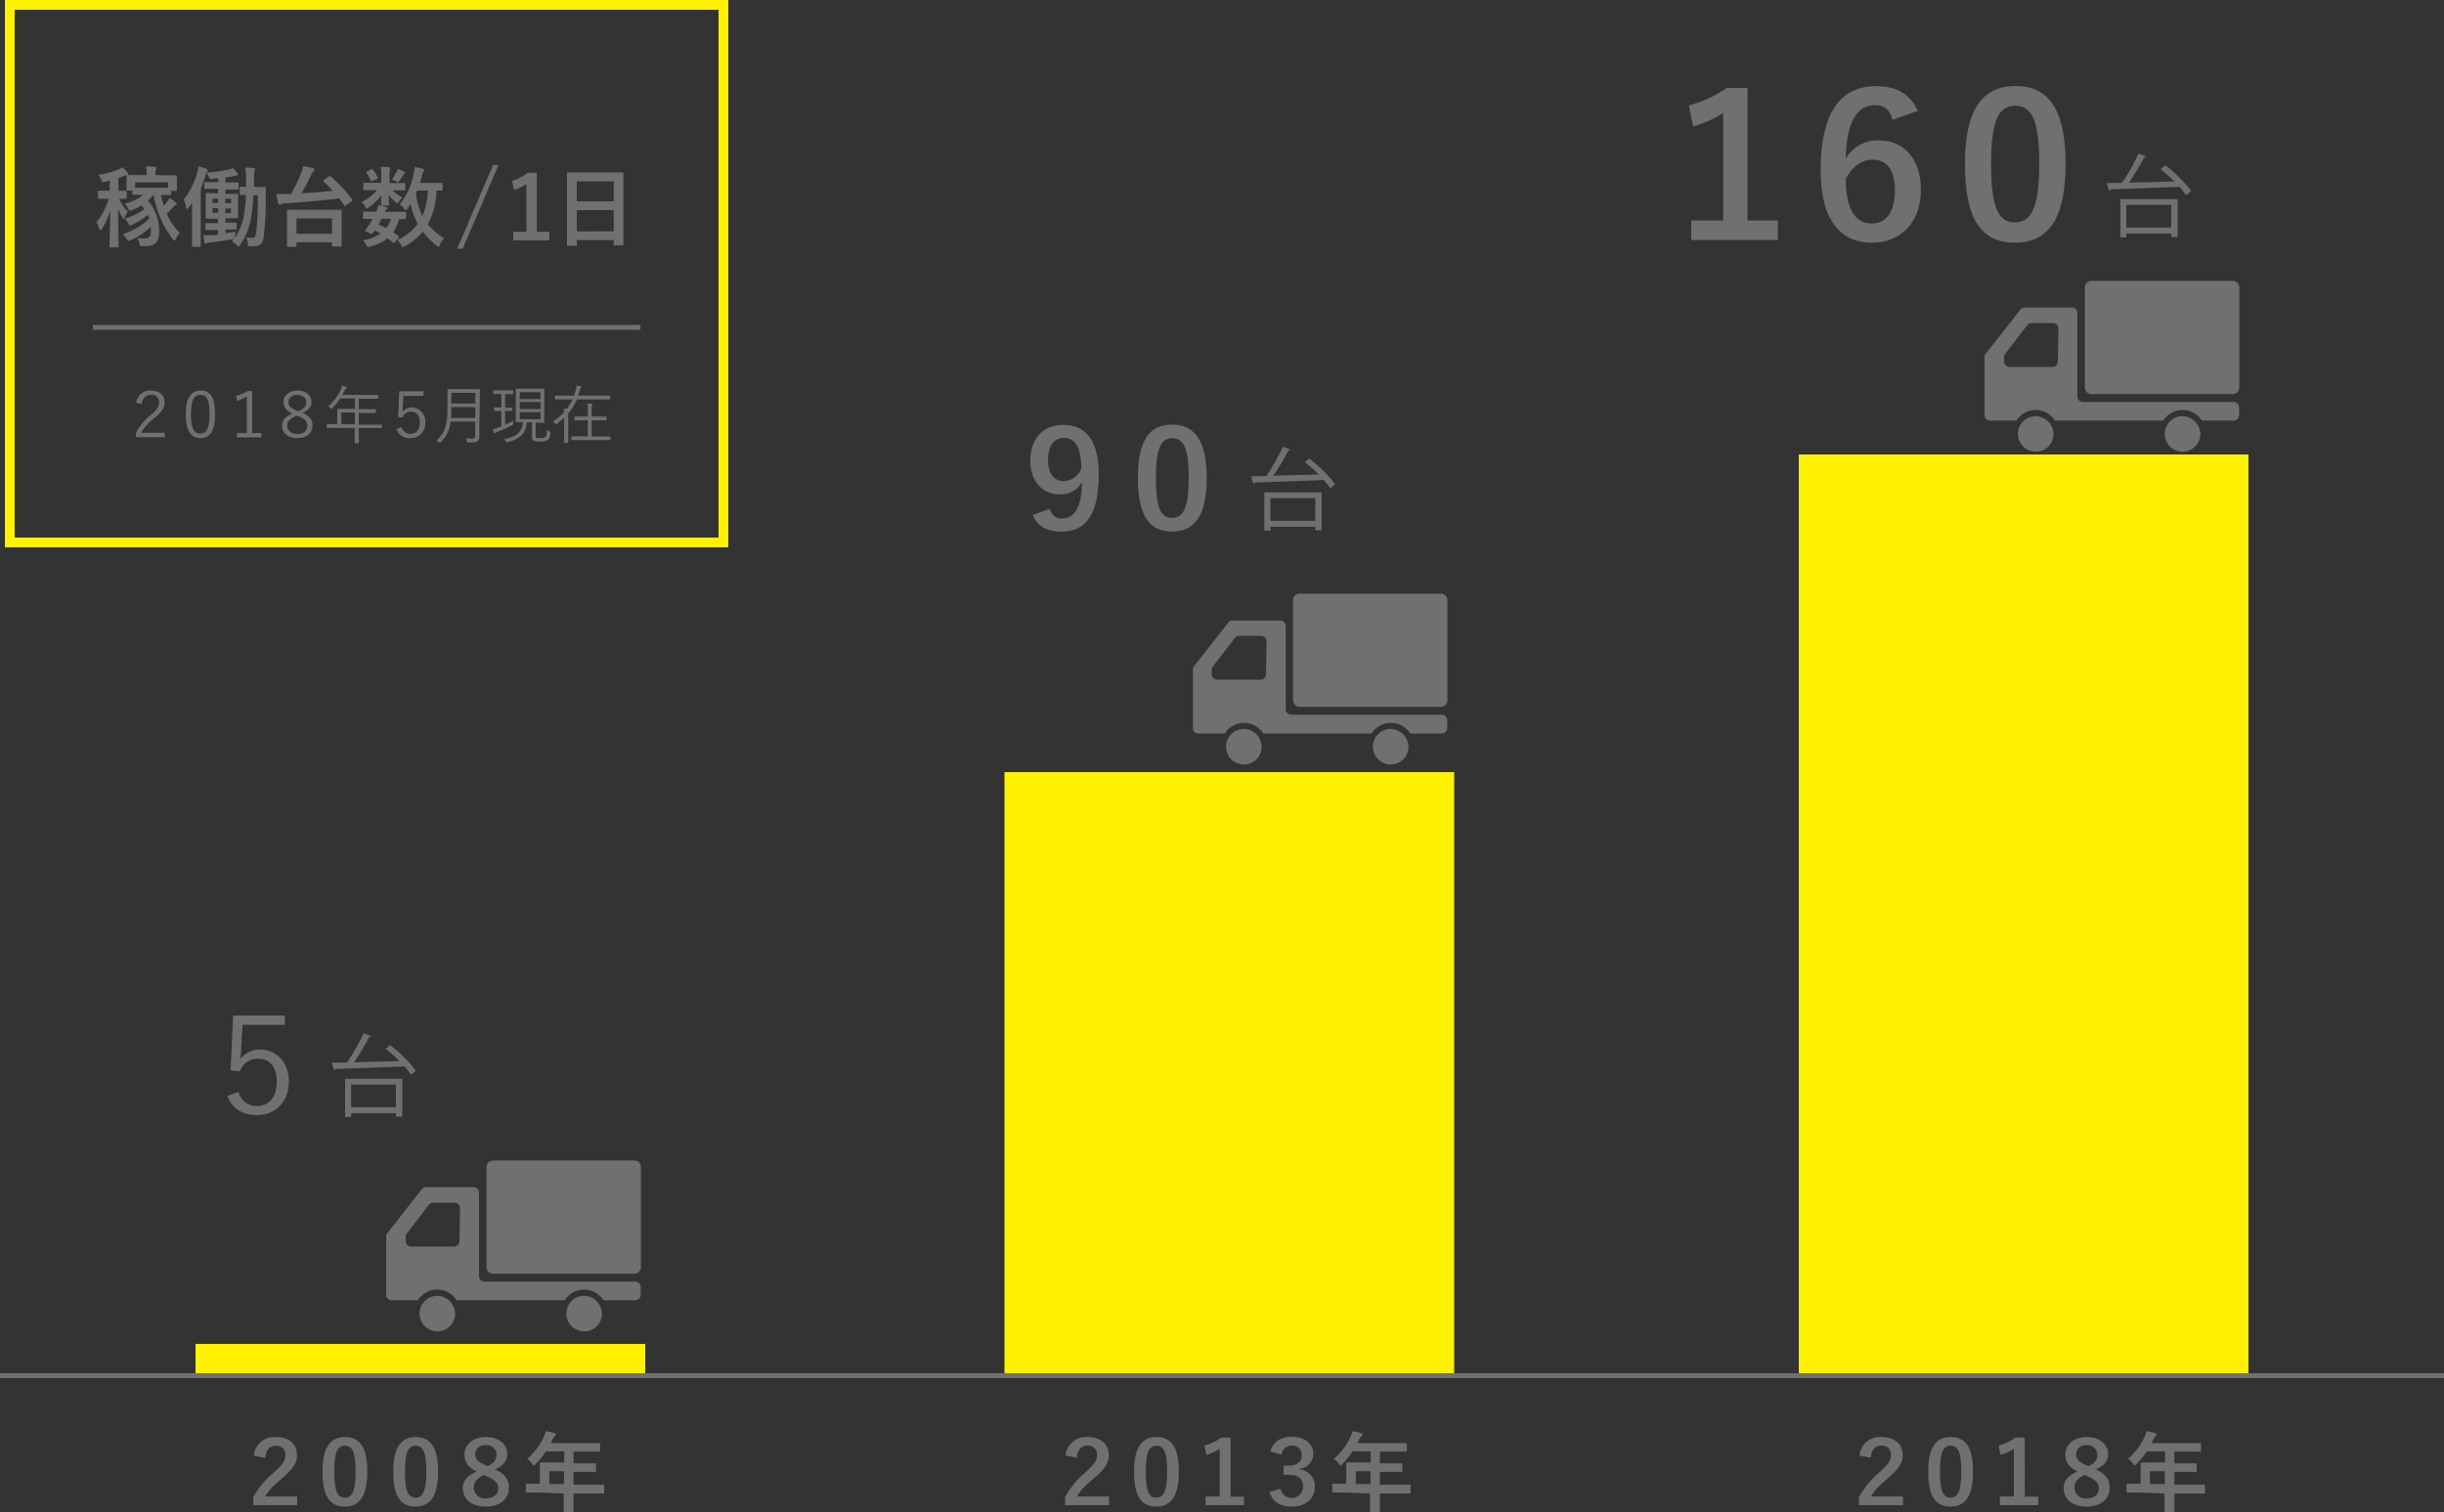 <svg id="レイヤー_1" data-name="レイヤー 1" xmlns="http://www.w3.org/2000/svg" viewBox="0 0 500 309.42"><rect x="0" y="0" width="500" height="309.42" fill="#333333" stroke="none"/><defs><style>.cls-1{fill:#707070;}.cls-2{fill:#fff100;}.cls-3{fill:none;stroke:#707070;stroke-miterlimit:10;}</style></defs><title>graph</title><path class="cls-1" d="M380.42,298.86a4.19,4.19,0,0,1,4.48-3.8c2.63,0,4.36,1.34,4.36,3.71,0,1.53-.7,2.69-2.93,4.65-2,1.69-3,2.7-3.53,3.8h6.51V309h-9v-1.62a17.35,17.35,0,0,1,4.16-5.08c1.91-1.73,2.38-2.45,2.38-3.59a1.78,1.78,0,0,0-2-1.89c-1.21,0-2,.85-2.11,2.47Z" transform="translate(0 -1)"/><path class="cls-1" d="M403.65,302.12c0,5.1-1.62,7.17-4.61,7.17s-4.56-2-4.56-7.13,1.66-7.1,4.59-7.1S403.65,297,403.65,302.12Zm-6.77,0c0,4,.66,5.35,2.16,5.35s2.21-1.37,2.21-5.35-.68-5.28-2.18-5.28S396.88,298.12,396.88,302.14Z" transform="translate(0 -1)"/><path class="cls-1" d="M414.23,307.27H417V309h-7.86v-1.77H412v-9.76a10.19,10.19,0,0,1-2.73,1.23l-.38-1.91a11,11,0,0,0,3.44-1.62h1.89Z" transform="translate(0 -1)"/><path class="cls-1" d="M431.6,305.47c0,2.29-1.85,3.82-4.7,3.82s-4.71-1.42-4.71-3.75c0-1.58.88-2.52,2.82-3.42-1.81-.88-2.48-2-2.48-3.51,0-2,1.75-3.55,4.36-3.55s4.39,1.44,4.39,3.48c0,1.48-.85,2.47-2.56,3.13C430.81,302.61,431.6,303.69,431.6,305.47Zm-5.13-2.66c-1.42.7-2.07,1.44-2.07,2.59a2.23,2.23,0,0,0,2.49,2.21c1.53,0,2.5-.79,2.5-2.07,0-1.08-.58-1.64-2.38-2.48Zm.83-1.79c1.33-.63,1.78-1.33,1.78-2.39a2,2,0,0,0-2.19-1.89,1.91,1.91,0,0,0-2.16,1.85c0,.94.5,1.52,2,2.2Z" transform="translate(0 -1)"/><path class="cls-1" d="M437.5,306.41c-1.58,0-2.14,0-2.25,0s-.2,0-.2-.19v-1.43c0-.16,0-.18.2-.18s.67,0,2.25,0h.44v-2.52c0-1,0-1.51,0-1.62s0-.2.22-.2.71,0,2.46,0h2.31V298H439.2a16.9,16.9,0,0,1-2.11,2.58c-.18.19-.29.28-.38.28s-.18-.1-.36-.34a3.63,3.63,0,0,0-1-1,13.06,13.06,0,0,0,3.33-4.36,5.6,5.6,0,0,0,.47-1.31c.65.12,1.24.25,1.73.39.22.08.32.17.32.31s-.09.22-.21.34a1.72,1.72,0,0,0-.45.65l-.36.77h7.43c1.75,0,2.36,0,2.47,0s.2,0,.2.2v1.33c0,.18,0,.2-.2.2s-.72,0-2.47,0h-2.77v2.4h1.93c1.76,0,2.36,0,2.46,0s.18,0,.18.2v1.35c0,.18,0,.2-.18.2s-.7,0-2.46,0h-1.93v2.63h3.82c1.58,0,2.14,0,2.25,0s.2,0,.2.18v1.43c0,.17,0,.19-.2.19s-.67,0-2.25,0h-3.82v.88c0,1.89,0,2.84,0,2.93s0,.2-.2.2h-1.6c-.2,0-.22,0-.22-.2s0-1,0-2.93v-.88Zm5.39-1.73v-2.63h-3.05v2.63Z" transform="translate(0 -1)"/><path class="cls-1" d="M51.92,298.86a4.19,4.19,0,0,1,4.48-3.8c2.63,0,4.36,1.34,4.36,3.71,0,1.53-.7,2.69-2.94,4.65-2,1.69-3,2.7-3.53,3.8h6.52V309h-9v-1.62A17.35,17.35,0,0,1,56,302.34c1.91-1.73,2.38-2.45,2.38-3.59a1.78,1.78,0,0,0-2-1.89c-1.21,0-2,.85-2.11,2.47Z" transform="translate(0 -1)"/><path class="cls-1" d="M75.14,302.12c0,5.1-1.62,7.17-4.6,7.17s-4.56-2-4.56-7.13,1.66-7.1,4.59-7.1S75.14,297,75.14,302.12Zm-6.76,0c0,4,.66,5.35,2.16,5.35s2.21-1.37,2.21-5.35-.68-5.28-2.18-5.28S68.38,298.12,68.38,302.14Z" transform="translate(0 -1)"/><path class="cls-1" d="M89.62,302.12c0,5.1-1.62,7.17-4.61,7.17s-4.56-2-4.56-7.13,1.66-7.1,4.59-7.1S89.62,297,89.62,302.12Zm-6.77,0c0,4,.66,5.35,2.16,5.35s2.21-1.37,2.21-5.35-.68-5.28-2.18-5.28S82.85,298.12,82.85,302.14Z" transform="translate(0 -1)"/><path class="cls-1" d="M104.11,305.47c0,2.29-1.86,3.82-4.7,3.82s-4.72-1.42-4.72-3.75c0-1.58.88-2.52,2.83-3.42-1.82-.88-2.49-2-2.49-3.51,0-2,1.75-3.55,4.36-3.55s4.39,1.44,4.39,3.48c0,1.48-.85,2.47-2.56,3.13C103.31,302.61,104.11,303.69,104.11,305.47ZM99,302.81c-1.42.7-2.07,1.44-2.07,2.59a2.23,2.23,0,0,0,2.49,2.21c1.53,0,2.5-.79,2.5-2.07,0-1.08-.58-1.64-2.38-2.48ZM99.8,301c1.33-.63,1.78-1.33,1.78-2.39a2,2,0,0,0-2.19-1.89,1.92,1.92,0,0,0-2.16,1.85c0,.94.5,1.52,2,2.2Z" transform="translate(0 -1)"/><path class="cls-1" d="M110,306.41c-1.58,0-2.14,0-2.25,0s-.19,0-.19-.19v-1.43c0-.16,0-.18.19-.18s.67,0,2.25,0h.44v-2.52c0-1,0-1.51,0-1.62s0-.2.22-.2.72,0,2.46,0h2.31V298H111.7a16.9,16.9,0,0,1-2.11,2.58c-.18.19-.29.28-.38.28s-.18-.1-.36-.34a3.5,3.5,0,0,0-1-1,13.06,13.06,0,0,0,3.33-4.36,5.6,5.6,0,0,0,.47-1.31c.65.12,1.24.25,1.73.39.22.08.33.17.33.31s-.09.22-.22.34a1.72,1.72,0,0,0-.45.65l-.36.77h7.44c1.74,0,2.35,0,2.46,0s.2,0,.2.2v1.33c0,.18,0,.2-.2.2s-.72,0-2.46,0h-2.78v2.4h1.93c1.76,0,2.36,0,2.47,0s.18,0,.18.2v1.35c0,.18,0,.2-.18.2s-.71,0-2.47,0h-1.93v2.63h3.82c1.58,0,2.14,0,2.25,0s.2,0,.2.18v1.43c0,.17,0,.19-.2.19s-.67,0-2.25,0h-3.82v.88c0,1.89,0,2.84,0,2.93s0,.2-.2.2h-1.6c-.2,0-.22,0-.22-.2s0-1,0-2.93v-.88Zm5.39-1.73v-2.63h-3v2.63Z" transform="translate(0 -1)"/><path class="cls-1" d="M218,298.86a4.19,4.19,0,0,1,4.48-3.8c2.63,0,4.36,1.34,4.36,3.71,0,1.53-.7,2.69-2.94,4.65-2,1.69-3,2.7-3.53,3.8h6.52V309h-9v-1.62a17.35,17.35,0,0,1,4.16-5.08c1.91-1.73,2.38-2.45,2.38-3.59a1.78,1.78,0,0,0-2-1.89c-1.21,0-2,.85-2.11,2.47Z" transform="translate(0 -1)"/><path class="cls-1" d="M241.17,302.12c0,5.1-1.62,7.17-4.61,7.17s-4.55-2-4.55-7.13,1.66-7.1,4.59-7.1S241.17,297,241.17,302.12Zm-6.77,0c0,4,.67,5.35,2.16,5.35s2.22-1.37,2.22-5.35-.69-5.28-2.18-5.28S234.4,298.12,234.4,302.14Z" transform="translate(0 -1)"/><path class="cls-1" d="M251.76,307.27h2.75V309h-7.87v-1.77h2.9v-9.76a10.19,10.19,0,0,1-2.73,1.23l-.38-1.91a11,11,0,0,0,3.44-1.62h1.89Z" transform="translate(0 -1)"/><path class="cls-1" d="M259.89,298c.56-2,2.2-3,4.42-3,2.64,0,4.37,1.46,4.37,3.46a3.06,3.06,0,0,1-2.79,3.1v.12A3.42,3.42,0,0,1,269,305.2c0,2.43-1.87,4.09-4.66,4.09-2.42,0-4-.92-4.65-3l2.31-.65a2.32,2.32,0,0,0,4.6-.38c0-1.53-.82-2.47-2.88-2.47H262.6V300.9h1c1.89,0,2.72-.81,2.72-2.16a1.84,1.84,0,0,0-2.05-1.91,2,2,0,0,0-2.07,1.87Z" transform="translate(0 -1)"/><path class="cls-1" d="M275,306.41c-1.59,0-2.15,0-2.26,0s-.19,0-.19-.19v-1.43c0-.16,0-.18.19-.18s.67,0,2.26,0h.43v-2.52c0-1,0-1.51,0-1.62s0-.2.22-.2.72,0,2.46,0h2.31V298h-3.69a16.9,16.9,0,0,1-2.11,2.58c-.18.19-.29.28-.38.28s-.18-.1-.36-.34a3.5,3.5,0,0,0-1-1,13.23,13.23,0,0,0,3.34-4.36,6,6,0,0,0,.46-1.31c.65.12,1.25.25,1.73.39.22.08.33.17.33.31s-.09.22-.22.34a1.84,1.84,0,0,0-.45.65l-.36.77h7.44c1.74,0,2.35,0,2.46,0s.2,0,.2.2v1.33c0,.18,0,.2-.2.2s-.72,0-2.46,0H282.3v2.4h1.93c1.76,0,2.36,0,2.47,0s.18,0,.18.2v1.35c0,.18,0,.2-.18.2s-.71,0-2.47,0H282.3v2.63h3.82c1.58,0,2.14,0,2.25,0s.2,0,.2.18v1.43c0,.17,0,.19-.2.19s-.67,0-2.25,0H282.3v.88c0,1.89,0,2.84,0,2.93s0,.2-.2.2h-1.6c-.2,0-.22,0-.22-.2s0-1,0-2.93v-.88Zm5.38-1.73v-2.63h-3v2.63Z" transform="translate(0 -1)"/><rect class="cls-2" x="40" y="275" width="92" height="7"/><rect class="cls-2" x="205.5" y="158" width="92" height="124"/><rect class="cls-2" x="368" y="93" width="92" height="189"/><path class="cls-2" d="M147,3V111H3V3H147m2-2H1V113H149V1Z" transform="translate(0 -1)"/><path class="cls-1" d="M22.46,37.94l-1,.26c-.54.1-.54.1-.76-.44a6.23,6.23,0,0,0-.52-1,16.56,16.56,0,0,0,4-1.06,4.89,4.89,0,0,0,.88-.48,7.41,7.41,0,0,1,1,1.08.52.52,0,0,1,.16.32c0,.14-.12.22-.3.22a2,2,0,0,0-.58.18c-.34.14-.72.27-1.11.41v2.61c1,0,1.4,0,1.49,0s.2,0,.2.19v1.26c0,.18,0,.2-.2.2s-.41,0-1.35,0a10.41,10.41,0,0,0,1.78,2.68,3.51,3.51,0,0,0-.63,1.1c-.09.21-.14.32-.23.32s-.15-.09-.25-.27a10.33,10.33,0,0,1-.87-1.82c0,4.38.11,7.42.11,7.73s0,.19-.2.19H22.6c-.18,0-.2,0-.2-.19s.11-3.37.15-7.37a14.42,14.42,0,0,1-1.71,3.78c-.13.2-.22.29-.31.29s-.16-.09-.22-.29a6.74,6.74,0,0,0-.59-1.36,13.64,13.64,0,0,0,2.52-4.79H22c-1.26,0-1.64,0-1.75,0s-.2,0-.2-.2V40.21c0-.18,0-.19.2-.19s.49,0,1.75,0h.45Zm11.07-1.06c1.71,0,2.32,0,2.43,0s.22,0,.22.19,0,.35,0,.67v.54c0,1.24,0,1.44,0,1.55s0,.22-.22.22H35v.66c0,.18,0,.2-.21.2s-.56,0-1.86,0a21.16,21.16,0,0,0,.58,2.2c.18-.2.38-.43.58-.68a4.28,4.28,0,0,0,.55-.94,9.52,9.52,0,0,1,1.26.88c.18.15.26.22.26.34s-.09.18-.2.24a1.57,1.57,0,0,0-.61.5,16.48,16.48,0,0,1-1.23,1.28,11.63,11.63,0,0,0,2.67,3.91A6,6,0,0,0,36,49.83c-.13.27-.2.39-.31.39s-.18-.09-.32-.25a20.32,20.32,0,0,1-3.94-9.13A11.59,11.59,0,0,1,30.27,42a9.86,9.86,0,0,1,2.29,6.36c0,2.23-.85,3-2.78,3H29c-.36,0-.36,0-.49-.6a3.46,3.46,0,0,0-.45-1.06c.76.07,1.17.09,1.55.09.81,0,1.26-.34,1.26-1.6,0-.29,0-.56,0-.83a14.55,14.55,0,0,1-4.18,2.83,1.37,1.37,0,0,1-.4.12c-.12,0-.21-.11-.37-.38a4.67,4.67,0,0,0-.81-1,14.71,14.71,0,0,0,5.43-3.19c-.09-.27-.2-.52-.3-.78A13.34,13.34,0,0,1,27,47a1.28,1.28,0,0,1-.41.14c-.14,0-.2-.12-.34-.41a4.5,4.5,0,0,0-.74-1,11.67,11.67,0,0,0,4-1.93A8.77,8.77,0,0,0,29,43a12.34,12.34,0,0,1-2,1,1.76,1.76,0,0,1-.41.13c-.16,0-.22-.13-.38-.47a3.46,3.46,0,0,0-.67-1,8.91,8.91,0,0,0,3.75-1.79c-1.41,0-1.91,0-2,0s-.2,0-.2-.2V40h-1c-.19,0-.21,0-.21-.22s0-.31,0-1.55v-.43c0-.43,0-.67,0-.78s0-.19.21-.19.72,0,2.43,0H30v-.21a7.73,7.73,0,0,0-.12-1.59c.66,0,1.2.06,1.83.13.18,0,.29.09.29.18a.8.8,0,0,1-.11.38,2.23,2.23,0,0,0-.09.86v.25ZM27.64,38.3v1.12c.31,0,.85,0,1.78,0H32.7c.85,0,1.35,0,1.68,0V38.3Z" transform="translate(0 -1)"/><path class="cls-1" d="M52.5,39.26c1.19,0,1.55,0,1.66,0s.21,0,.21.22c0,.61,0,1.13,0,1.71a66.17,66.17,0,0,1-.4,8.19c-.21,1.33-.57,2-2,2a8,8,0,0,1-.86,0c-.35,0-.35,0-.4-.62a4.17,4.17,0,0,0-.34-1.2,6.72,6.72,0,0,0,1.22.12c.6,0,.67-.19.81-1.13a55,55,0,0,0,.34-7.6h-.91a36,36,0,0,1-.56,5.08,13,13,0,0,1-2.22,5.17c-.12.16-.19.23-.27.23s-.18-.09-.34-.25a3.53,3.53,0,0,0-1-.79l.4-.51a1.82,1.82,0,0,1-.42.09c-1.13.2-2.93.47-4.46.65a2,2,0,0,0-.69.16.41.41,0,0,1-.25.09c-.07,0-.14-.11-.18-.3-.09-.38-.16-.83-.25-1.46a14.77,14.77,0,0,0,1.6,0c.43,0,.92,0,1.42-.11v-.95h-.55c-1.32,0-1.73,0-1.84,0s-.2,0-.2-.2v-1c0-.18,0-.19.2-.19s.52,0,1.84,0h.55v-.9H44.2c-1.35,0-1.8,0-1.91,0s-.21,0-.21-.2,0-.52,0-1.46V42.19c0-1,0-1.36,0-1.49s0-.18.21-.18.56,0,1.91,0h.43v-.87H44c-1.41,0-1.87,0-2,0s-.2,0-.2-.2V38.47c0-.18,0-.2.2-.2s.57,0,2,0h.66v-.81c-.43.06-.86.11-1.31.15s-.47,0-.61-.34a5.12,5.12,0,0,0-.51-.89c-.05.11-.09.26-.16.47a28.38,28.38,0,0,1-1,2.74v9c0,1.74,0,2.63,0,2.72s0,.19-.2.19H39.48c-.18,0-.19,0-.19-.19s0-1,0-2.72v-4c0-.62,0-1.35,0-2.07l-.72,1c-.13.16-.24.27-.33.27s-.12-.11-.18-.33a6.84,6.84,0,0,0-.46-1.64,15.85,15.85,0,0,0,2.75-5.51,6.35,6.35,0,0,0,.27-1.27,12.8,12.8,0,0,1,1.62.52c.18.07.29.14.29.27s-.07.21-.22.34-.09.07-.12.14a27.36,27.36,0,0,0,4.68-.63,2.87,2.87,0,0,0,.77-.3,9,9,0,0,1,.92,1,.56.56,0,0,1,.11.31c0,.14-.09.2-.24.2A3.74,3.74,0,0,0,48,37c-.61.13-1.22.24-1.87.33v1h.51c1.4,0,1.87,0,2,0s.18,0,.18.2v1.06c0,.18,0,.2-.18.2s-.58,0-2,0h-.51v.87h.45c1.35,0,1.8,0,1.91,0s.22,0,.22.18,0,.52,0,1.49V44c0,.94,0,1.35,0,1.46s0,.2-.22.2-.56,0-1.91,0h-.45v.9h.24c1.31,0,1.72,0,1.83,0s.22,0,.22.19v1c0,.18,0,.2-.22.2s-.52,0-1.83,0h-.24v.79l2.11-.32c-.05.23-.11.5-.15.81l0,.36a11,11,0,0,0,1.73-4.12,29.85,29.85,0,0,0,.49-4.58l-1.07,0c-.18,0-.19,0-.19-.2V39.42c0-.18,0-.2.19-.2s.36,0,1.1,0c0-.45,0-.92,0-1.39a19.36,19.36,0,0,0-.13-2.55c.54,0,1.25.07,1.68.12.18,0,.29.11.29.2a2.83,2.83,0,0,1-.13.47,10.22,10.22,0,0,0-.09,1.83c0,.46,0,.89,0,1.32Zm-7.87,3.29v-.9H43.48v.9Zm0,2V43.6H43.48v.93Zm1.46-2.88v.9h1.17v-.9Zm1.17,2H46.09v.93h1.17Z" transform="translate(0 -1)"/><path class="cls-1" d="M67.32,37.13a.38.38,0,0,1,.21-.09c.06,0,.09,0,.16.09a32.67,32.67,0,0,1,4.38,4.69c.12.16.12.19-.11.36L70.79,43c-.13.09-.18.14-.23.14s-.09-.05-.15-.12c-.32-.49-.65-1-1-1.42-3.52.45-7.63.79-10.87,1a2.49,2.49,0,0,0-1,.18,1.09,1.09,0,0,1-.36.11c-.14,0-.23-.11-.29-.27-.12-.47-.25-1.3-.34-1.93.76,0,1.39,0,1.93,0l1.06,0A34,34,0,0,0,61.7,36.2,5.86,5.86,0,0,0,62,35a18.11,18.11,0,0,1,2,.42c.23.07.32.18.32.3a.47.47,0,0,1-.16.31,2.93,2.93,0,0,0-.57.9c-.49,1-1.14,2.32-1.89,3.6,2.17-.11,4.48-.29,6.39-.5a26.17,26.17,0,0,0-1.88-1.91c-.14-.13-.12-.22.08-.34ZM58.91,51.5c-.18,0-.2,0-.2-.2s0-.59,0-3.25V46.39c0-1.62,0-2.14,0-2.27s0-.18.2-.18.74,0,2.46,0h5.84c1.73,0,2.36,0,2.46,0s.22,0,.22.18,0,.65,0,2V48c0,2.65,0,3.15,0,3.26s0,.18-.22.18H68.13c-.18,0-.2,0-.2-.18v-.68H60.65v.75c0,.18,0,.2-.21.2Zm1.74-2.66h7.28V45.69H60.65Z" transform="translate(0 -1)"/><path class="cls-1" d="M80.45,38.45c1.59,0,2.13,0,2.24,0s.21,0,.21.22v1.08c0,.18,0,.2-.21.2s-.65,0-2.24,0h-.12a7.09,7.09,0,0,0,2,1.46,4.43,4.43,0,0,0-.81,1c-.07.11-.13.18-.22.18s-.23-.09-.48-.31a8.79,8.79,0,0,1-1.3-1.4c0,1.08.09,1.76.09,2s0,.2-.2.2H78.17c-.18,0-.2,0-.2-.2s0-.87.07-1.95a10.74,10.74,0,0,1-2.57,2.51,1,1,0,0,1-.45.23c-.11,0-.17-.11-.27-.31a3.22,3.22,0,0,0-.78-1,10,10,0,0,0,3.15-2.45h-.38c-1.58,0-2.12,0-2.23,0s-.18,0-.18-.2V38.63c0-.2,0-.22.18-.22s.65,0,2.23,0H78V36.7a8.62,8.62,0,0,0-.11-1.56,16.1,16.1,0,0,1,1.73.1.24.24,0,0,1,.23.2,2.88,2.88,0,0,1-.09.4,3.84,3.84,0,0,0-.07,1.08v1.53Zm.33,12.1c-.11.14-.18.2-.24.2s-.09,0-.16-.09a11.4,11.4,0,0,0-1.1-.9,8.59,8.59,0,0,1-3.58,1.69c-.52.12-.58.12-.83-.4a3.34,3.34,0,0,0-.66-.92,8.19,8.19,0,0,0,3.65-1.35c-.38-.21-.77-.43-1.19-.63l-.27.4c-.21.29-.29.4-.68.22L75,48.42c-.2-.09-.29-.14-.29-.21s0-.09.09-.18A9.91,9.91,0,0,0,75.52,47a11.59,11.59,0,0,0,.7-1.2c-1.2,0-1.69,0-1.78,0s-.18,0-.18-.19v-1.1c0-.18,0-.2.18-.2s.49,0,2.25,0h.25A4.85,4.85,0,0,0,77.41,43a9.73,9.73,0,0,1,1.62.38c.15.06.22.11.22.2s-.06.16-.16.25a1.61,1.61,0,0,0-.36.52H80.6c1.6,0,2.14,0,2.25,0s.21,0,.21.2v1.1c0,.17,0,.19-.21.19l-1.23,0a9.33,9.33,0,0,1-1.18,2.7c.36.23.7.48,1.06.75a.29.29,0,0,1,0,.45ZM75.92,35.68c.18-.09.23-.09.34,0a8.93,8.93,0,0,1,1,1.6c.07.15,0,.22-.13.31l-.92.45c-.2.11-.27.11-.34-.07A8.66,8.66,0,0,0,75,36.41c-.12-.16-.12-.21.09-.32Zm2.14,10.1c-.22.45-.43.86-.63,1.19a12.88,12.88,0,0,1,1.6.7A6.16,6.16,0,0,0,80,45.78Zm3-9.47a2.81,2.81,0,0,0,.25-.74,7.7,7.7,0,0,1,1.33.52c.13.07.22.14.22.22s0,.16-.14.25a1.14,1.14,0,0,0-.29.34c-.18.29-.43.7-.7,1.08-.13.22-.18.31-.29.31a1.47,1.47,0,0,1-.47-.2c-.27-.13-.56-.25-.81-.34A10.19,10.19,0,0,0,81,36.31Zm9.49,3.49c0,.18,0,.2-.2.2l-1.06,0a15.29,15.29,0,0,1-1.77,6.92,14.63,14.63,0,0,0,3.33,2.84A4.79,4.79,0,0,0,90,51.09c-.13.27-.2.39-.31.39s-.2-.07-.38-.21a19.07,19.07,0,0,1-2.84-2.88,11.84,11.84,0,0,1-3.62,3,1.23,1.23,0,0,1-.45.18c-.14,0-.22-.12-.36-.41a3.16,3.16,0,0,0-.77-1.06,10.73,10.73,0,0,0,4.19-3.28A14.77,14.77,0,0,1,84,42.7a9,9,0,0,1-.64,1c-.17.2-.26.29-.35.29s-.21-.11-.37-.33a3.36,3.36,0,0,0-.89-.82,13.86,13.86,0,0,0,2.87-6.18,7.52,7.52,0,0,0,.19-1.51c.51.11,1.25.25,1.64.38s.33.14.33.27-.09.23-.2.39a2.35,2.35,0,0,0-.27.79c-.11.47-.25,1-.4,1.46H88.2c1.51,0,2,0,2.12,0s.2,0,.2.19ZM85.33,40l-.25.6a15.45,15.45,0,0,0,1.33,4.61A14.13,14.13,0,0,0,87.53,40Z" transform="translate(0 -1)"/><path class="cls-1" d="M94.67,51.88H93.54l7.33-17.12H102Z" transform="translate(0 -1)"/><path class="cls-1" d="M109.81,48.44h2.58v1.75H105V48.44h2.7V38.65a10,10,0,0,1-2.54,1.22L104.77,38A10.22,10.22,0,0,0,108,36.36h1.83Z" transform="translate(0 -1)"/><path class="cls-1" d="M116.2,51.29c-.18,0-.2,0-.2-.2s0-1.19,0-6.41V41.2c0-3.49,0-4.59,0-4.7s0-.21.2-.21.74,0,2.49,0h6.17c1.75,0,2.38,0,2.49,0s.19,0,.19.21,0,1.21,0,4.16v4c0,5.17,0,6.23,0,6.34s0,.2-.19.2h-1.61c-.18,0-.19,0-.19-.2v-.88H118v1c0,.18,0,.2-.2.2Zm1.8-9.08h7.55v-4.1H118Zm7.55,6.12V44H118v4.35Z" transform="translate(0 -1)"/><path class="cls-1" d="M27.87,83.43a2.87,2.87,0,0,1,3-2.52c1.64,0,2.81.91,2.81,2.45,0,1-.43,1.82-2.11,3.2a9.55,9.55,0,0,0-2.69,3h4.81v.9H27.8v-.81a10.79,10.79,0,0,1,3-3.69c1.43-1.25,1.75-1.79,1.75-2.63a1.51,1.51,0,0,0-1.66-1.56c-1,0-1.72.63-1.9,1.88Z" transform="translate(0 -1)"/><path class="cls-1" d="M44,85.73c0,3.44-1.08,4.93-3,4.93s-3-1.46-3-4.9,1.12-4.85,3.06-4.85S44,82.3,44,85.73Zm-4.94,0c0,2.91.63,4,1.9,4s1.91-1.11,1.91-4S42.28,81.8,41,81.8,39.08,82.82,39.08,85.74Z" transform="translate(0 -1)"/><path class="cls-1" d="M51.59,89.62h1.9v.87h-5v-.87h2V82.1a9.35,9.35,0,0,1-2,.94l-.19-1A9.33,9.33,0,0,0,50.69,81h.9Z" transform="translate(0 -1)"/><path class="cls-1" d="M63.94,88.07c0,1.61-1.26,2.59-3.13,2.59s-3.12-1-3.12-2.55c0-1.12.65-1.81,2.14-2.47C58.47,85,58,84.3,58,83.25c0-1.33,1.16-2.34,2.85-2.34s2.88,1,2.88,2.3c0,1.05-.54,1.7-1.89,2.25C63.39,86.15,63.94,86.9,63.94,88.07Zm-3.29-2c-1.35.58-1.9,1.15-1.9,2,0,1.06.78,1.75,2.06,1.75s2.06-.65,2.06-1.71c0-.85-.44-1.38-1.92-2Zm.34-.93c1.3-.5,1.66-1,1.66-1.86s-.72-1.48-1.84-1.48-1.8.57-1.8,1.5c0,.74.39,1.17,1.71,1.73Z" transform="translate(0 -1)"/><path class="cls-1" d="M78.14,88.47c0,.09,0,.11-.1.11s-.48,0-1.71,0H73.41v.87c0,1.44,0,2.08,0,2.15s0,.09-.09.09h-.65c-.1,0-.11,0-.11-.09s0-.71,0-2.15v-.87H68.65c-1.22,0-1.64,0-1.7,0s-.11,0-.11-.11v-.58c0-.09,0-.11.11-.11s.48,0,1.7,0H69V85.9c0-.76,0-1.05,0-1.13s0-.11.11-.11.52,0,1.82,0H72.6V82.54h-3a13.06,13.06,0,0,1-1.65,2c-.08.09-.13.14-.17.14s-.09,0-.18-.15a1.23,1.23,0,0,0-.45-.35,10.19,10.19,0,0,0,2.55-3.42,3.22,3.22,0,0,0,.27-.86,7.33,7.33,0,0,1,.81.25.17.17,0,0,1,.13.16c0,.08,0,.12-.12.19a1.12,1.12,0,0,0-.32.46c-.14.29-.29.58-.44.85h5.47c1.3,0,1.74,0,1.81,0s.1,0,.1.11v.56c0,.09,0,.1-.1.1s-.51,0-1.81,0H73.41v2.15H75c1.3,0,1.73,0,1.81,0s.09,0,.09.11v.56c0,.09,0,.1-.09.1s-.51,0-1.81,0H73.41v2.41h2.92c1.23,0,1.64,0,1.71,0s.1,0,.1.11ZM72.6,85.4H69.83v2.41H72.6Z" transform="translate(0 -1)"/><path class="cls-1" d="M86.61,82H82.53l-.12,2.25c0,.34,0,.75-.09,1.08a2.28,2.28,0,0,1,1.91-.94A2.82,2.82,0,0,1,87,87.41a3,3,0,0,1-3,3.25,2.77,2.77,0,0,1-2.88-1.85l1.07-.39A1.75,1.75,0,0,0,84,89.77c1.16,0,1.9-.87,1.9-2.32s-.69-2.21-1.81-2.21a1.77,1.77,0,0,0-1.74,1.22l-.91-.13.24-5.27h5Z" transform="translate(0 -1)"/><path class="cls-1" d="M98.06,88.21c0,.72,0,1.45,0,2.07a1.21,1.21,0,0,1-.36,1c-.31.27-.8.27-1.86.27-.26,0-.26,0-.33-.26a2.21,2.21,0,0,0-.23-.61,13.41,13.41,0,0,0,1.37.07c.4,0,.58-.16.58-.6V87.26H92.17a6.65,6.65,0,0,1-2,4.22c-.08.09-.12.14-.17.14s-.1-.05-.21-.13a1.89,1.89,0,0,0-.55-.3c1.89-1.76,2.31-3.2,2.31-7.16V82.44c0-1.12,0-1.62,0-1.7s0-.11.11-.11.49,0,1.7,0h3c1.21,0,1.63,0,1.71,0s.1,0,.1.11,0,.58,0,1.7Zm-.81-3.91H92.34c0,.86,0,1.59-.1,2.24h5Zm0-2.9H92.34v2.17h4.91Z" transform="translate(0 -1)"/><path class="cls-1" d="M105,81.5c0,.11,0,.12-.1.12s-.34,0-1.27,0h-.29v2.8h.17c.86,0,1.1,0,1.18,0s.11,0,.11.1V85c0,.09,0,.1-.11.1s-.32,0-1.18,0h-.17v2.83a13.46,13.46,0,0,0,1.65-.85,2.93,2.93,0,0,0,0,.51c0,.27,0,.27-.2.39a24.83,24.83,0,0,1-3,1.39,2.26,2.26,0,0,0-.48.22.19.19,0,0,1-.14.08s-.08,0-.12-.12a5.87,5.87,0,0,1-.26-.75,7.05,7.05,0,0,0,1.2-.34c.19-.06.39-.14.58-.22V85.11h-.22c-.84,0-1.1,0-1.17,0s-.1,0-.1-.1v-.55c0-.09,0-.1.1-.1s.33,0,1.17,0h.22V81.6h-.31c-.92,0-1.2,0-1.27,0s-.09,0-.09-.12V81c0-.09,0-.11.09-.11s.35,0,1.27,0h1.37c.93,0,1.19,0,1.27,0s.1,0,.1.11Zm4.59,8.61c0,.34,0,.47.25.51a4.59,4.59,0,0,0,.81,0,1.65,1.65,0,0,0,.91-.18c.28-.2.33-.67.36-1.48a2.09,2.09,0,0,0,.49.28c.2.09.21.11.19.33-.08.84-.22,1.21-.52,1.44a2.41,2.41,0,0,1-1.45.34,5.68,5.68,0,0,1-1.34-.12c-.26-.08-.46-.3-.46-.81v-3h-1.06c-.22,2.36-1.44,3.41-3.91,4.07a.49.49,0,0,1-.17,0c-.08,0-.12,0-.22-.21a1.37,1.37,0,0,0-.38-.41c2.47-.53,3.73-1.31,3.89-3.49l-1.35,0c-.09,0-.11,0-.11-.1s0-.5,0-1.6V82.25c0-1.1,0-1.53,0-1.59s0-.12.11-.12.45,0,1.62,0h2.4c1.15,0,1.53,0,1.61,0s.1,0,.1.12,0,.49,0,1.59v3.56c0,1.1,0,1.52,0,1.6s0,.1-.1.1-.46,0-1.61,0h-.06Zm1-8.84h-4.26v1.39h4.26Zm0,2h-4.26V84.7h4.26Zm0,2.06h-4.26v1.45h4.26Z" transform="translate(0 -1)"/><path class="cls-1" d="M124.85,82.62c0,.09,0,.11-.1.11s-.48,0-1.72,0h-5a12,12,0,0,1-1.78,2.86v4.26c0,1.12,0,1.6,0,1.67s0,.1-.11.1h-.62c-.09,0-.11,0-.11-.1s0-.55,0-1.67v-3.4a14.53,14.53,0,0,1-1.5,1.27c-.09.07-.14.11-.19.11s-.09-.06-.17-.17a1.7,1.7,0,0,0-.43-.42,11.44,11.44,0,0,0,2.28-1.9c0-.27,0-.48-.08-.74l.65.05a9.3,9.3,0,0,0,1.15-1.92h-1.76c-1.24,0-1.65,0-1.72,0s-.1,0-.1-.11v-.56c0-.09,0-.1.1-.1s.48,0,1.72,0h2.06a8.53,8.53,0,0,0,.39-1.21,2.59,2.59,0,0,0,.12-.87,8.23,8.23,0,0,1,.83.16c.13,0,.17.1.17.17a.35.35,0,0,1-.1.19,1,1,0,0,0-.22.49c-.11.36-.22.71-.35,1.07H123c1.24,0,1.64,0,1.72,0s.1,0,.1.1Zm0,8.34c0,.09,0,.1-.1.1s-.51,0-1.82,0h-4.12c-1.32,0-1.75,0-1.81,0s-.1,0-.1-.1v-.58c0-.09,0-.1.1-.1s.49,0,1.81,0h1.44V87h-.92c-1.22,0-1.63,0-1.71,0s-.1,0-.1-.11v-.54c0-.09,0-.11.1-.11s.49,0,1.71,0h.92v-.91a10,10,0,0,0-.09-1.77,6.65,6.65,0,0,1,.87.08c.09,0,.16,0,.16.1a.84.84,0,0,1-.06.24,5,5,0,0,0-.09,1.32v.94h1.26c1.24,0,1.63,0,1.69,0s.11,0,.11.11v.54c0,.09,0,.11-.11.11s-.45,0-1.69,0h-1.26v3.32H123c1.31,0,1.74,0,1.82,0s.1,0,.1.1Z" transform="translate(0 -1)"/><path class="cls-1" d="M296.12,144.27a1.33,1.33,0,0,1-1.29,1.37h-29a1.33,1.33,0,0,1-1.29-1.37V123.85a1.33,1.33,0,0,1,1.29-1.37h29a1.33,1.33,0,0,1,1.29,1.37Z" transform="translate(0 -1)"/><path class="cls-1" d="M258.11,154a3.64,3.64,0,1,1-3.63-3.84A3.74,3.74,0,0,1,258.11,154Z" transform="translate(0 -1)"/><path class="cls-1" d="M295,147.25H264.11a1.11,1.11,0,0,1-1.07-1.14v-17a1.12,1.12,0,0,0-1.08-1.14h-9.83a1.07,1.07,0,0,0-.83.41l-7,8.93a1.17,1.17,0,0,0-.25.73v11.92a1.11,1.11,0,0,0,1.08,1.14h5.42a4.69,4.69,0,0,1,7.92,0h22.12a4.69,4.69,0,0,1,7.92,0H295a1.11,1.11,0,0,0,1.08-1.14v-1.54A1.11,1.11,0,0,0,295,147.25Zm-36-8.34a1.14,1.14,0,0,1-1.11,1.18h-8.89a1.15,1.15,0,0,1-1.11-1.18v-.79a1.22,1.22,0,0,1,.25-.74l4.49-5.85a1.1,1.1,0,0,1,.86-.43H258a1.13,1.13,0,0,1,1.11,1.17Z" transform="translate(0 -1)"/><path class="cls-1" d="M288.15,154a3.64,3.64,0,1,1-3.63-3.84A3.74,3.74,0,0,1,288.15,154Z" transform="translate(0 -1)"/><path class="cls-1" d="M264.11,145.5" transform="translate(0 -1)"/><path class="cls-1" d="M214.8,105.1a2.36,2.36,0,0,0,2.43,2c2.52,0,4-2,4.15-7.49a4.88,4.88,0,0,1-4.65,2.54c-3.4,0-5.94-2.62-5.94-6.83,0-4.56,2.62-7.38,6.72-7.38,4.45,0,7.27,3,7.27,10.12,0,8.43-2.79,11.72-7.61,11.72-3,0-5-1.13-5.88-3.4Zm2.87-14.49c-2.21,0-3.26,1.77-3.26,4.62,0,2.68,1.27,4.23,3.18,4.23a3.93,3.93,0,0,0,3.62-2.65C221.18,92.71,220.08,90.61,217.67,90.61Z" transform="translate(0 -1)"/><path class="cls-1" d="M246.87,98.77c0,7.82-2.49,11-7.08,11s-7-3.12-7-11,2.54-10.89,7-10.89S246.87,91,246.87,98.77Zm-10.4,0c0,6.14,1,8.21,3.32,8.21s3.4-2.1,3.4-8.21-1.05-8.1-3.34-8.1S236.47,92.63,236.47,98.8Z" transform="translate(0 -1)"/><path class="cls-1" d="M267.86,94.85a26.81,26.81,0,0,1,5.29,5.24l-1,.85a12.67,12.67,0,0,0-1.35-1.72c-5.18.22-10.74.41-14.1.52a.3.3,0,0,1-.29.24l-.46-1.51,3.11-.06a39.66,39.66,0,0,0,3.39-6L264,93c0,.11-.2.16-.4.16a49.87,49.87,0,0,1-3.1,5.18l9.25-.25a26,26,0,0,0-2.8-2.51Zm-9.2,14.73v-7.83h11.71v7.76h-1.29v-.72H259.9v.79Zm10.42-6.64H259.9v4.63h9.18Z" transform="translate(0 -1)"/><path class="cls-1" d="M458.12,80.27a1.33,1.33,0,0,1-1.29,1.37h-29a1.33,1.33,0,0,1-1.29-1.37V59.85a1.33,1.33,0,0,1,1.29-1.37h29a1.33,1.33,0,0,1,1.29,1.37Z" transform="translate(0 -1)"/><path class="cls-1" d="M420.11,90a3.64,3.64,0,1,1-3.63-3.84A3.74,3.74,0,0,1,420.11,90Z" transform="translate(0 -1)"/><path class="cls-1" d="M457,83.25H426.11A1.11,1.11,0,0,1,425,82.11v-17A1.12,1.12,0,0,0,424,63.94h-9.83a1.07,1.07,0,0,0-.83.41l-7,8.93A1.17,1.17,0,0,0,406,74V85.93a1.11,1.11,0,0,0,1.08,1.14h5.42a4.69,4.69,0,0,1,7.92,0h22.12a4.69,4.69,0,0,1,7.92,0H457a1.11,1.11,0,0,0,1.08-1.14V84.39A1.11,1.11,0,0,0,457,83.25Zm-36-8.34A1.14,1.14,0,0,1,420,76.09h-8.89A1.15,1.15,0,0,1,410,74.91v-.79a1.22,1.22,0,0,1,.25-.74l4.49-5.85a1.1,1.1,0,0,1,.86-.43H420a1.13,1.13,0,0,1,1.11,1.17Z" transform="translate(0 -1)"/><path class="cls-1" d="M450.15,90a3.64,3.64,0,1,1-3.63-3.84A3.74,3.74,0,0,1,450.15,90Z" transform="translate(0 -1)"/><path class="cls-1" d="M426.11,81.5" transform="translate(0 -1)"/><path class="cls-1" d="M357.51,46.12h6.21v4H346v-4h6.53v-22a22.74,22.74,0,0,1-6.16,2.76l-.86-4.3A24.6,24.6,0,0,0,353.26,19h4.25Z" transform="translate(0 -1)"/><path class="cls-1" d="M387.18,25.52c-.56-2.23-1.94-3-3.56-3-3.9,0-5.88,3.85-6,10.91a7.54,7.54,0,0,1,6.81-3.69c5.06,0,8.55,3.77,8.55,10.05,0,6.69-4.09,10.87-10,10.87-6.29,0-10.5-4.38-10.5-14.84,0-12.24,4.37-17.19,11.35-17.19,4.34,0,7.05,1.78,8.51,5.07Zm-4.29,21.21c3,0,4.78-2.31,4.78-6.77,0-4.14-1.62-6.29-4.54-6.29-2.19,0-4.18,1.38-5.51,3.93C377.62,44.09,379.76,46.73,382.89,46.73Z" transform="translate(0 -1)"/><path class="cls-1" d="M422.58,34.52c0,11.48-3.65,16.14-10.38,16.14S402,46.08,402,34.6s3.73-16,10.33-16S422.58,23.09,422.58,34.52Zm-15.24,0c0,9,1.5,12,4.86,12s5-3.08,5-12-1.54-11.88-4.91-11.88S407.34,25.52,407.34,34.56Z" transform="translate(0 -1)"/><path class="cls-1" d="M443,34.85a27.08,27.08,0,0,1,5.29,5.24l-1.06.85a13.36,13.36,0,0,0-1.34-1.72c-5.18.22-10.75.41-14.1.52a.31.31,0,0,1-.3.24L431,38.47l3.12-.06a39.66,39.66,0,0,0,3.39-6l1.55.63c0,.11-.2.16-.41.16a49.74,49.74,0,0,1-3.09,5.18l9.25-.25a27,27,0,0,0-2.8-2.51Zm-9.2,14.73V41.75h11.7v7.76h-1.29v-.72H435v.79Zm10.41-6.64H435v4.63h9.18Z" transform="translate(0 -1)"/><path class="cls-1" d="M131.12,260.27a1.33,1.33,0,0,1-1.29,1.37h-29a1.33,1.33,0,0,1-1.29-1.37V239.85a1.33,1.33,0,0,1,1.29-1.37h29a1.33,1.33,0,0,1,1.29,1.37Z" transform="translate(0 -1)"/><path class="cls-1" d="M93.11,270a3.64,3.64,0,1,1-3.63-3.84A3.74,3.74,0,0,1,93.11,270Z" transform="translate(0 -1)"/><path class="cls-1" d="M130,263.25H99.11A1.11,1.11,0,0,1,98,262.11v-17A1.12,1.12,0,0,0,97,243.94H87.13a1.07,1.07,0,0,0-.83.41l-7,8.93A1.17,1.17,0,0,0,79,254v11.92a1.11,1.11,0,0,0,1.08,1.14h5.42a4.69,4.69,0,0,1,7.92,0h22.12a4.69,4.69,0,0,1,7.92,0H130a1.11,1.11,0,0,0,1.08-1.14v-1.54A1.11,1.11,0,0,0,130,263.25Zm-36-8.34A1.14,1.14,0,0,1,93,256.09H84.07A1.15,1.15,0,0,1,83,254.91v-.79a1.22,1.22,0,0,1,.25-.74l4.49-5.85a1.1,1.1,0,0,1,.86-.43H93a1.13,1.13,0,0,1,1.11,1.17Z" transform="translate(0 -1)"/><path class="cls-1" d="M123.15,270a3.64,3.64,0,1,1-3.63-3.84A3.74,3.74,0,0,1,123.15,270Z" transform="translate(0 -1)"/><path class="cls-1" d="M99.11,261.5" transform="translate(0 -1)"/><path class="cls-1" d="M58.28,210.7H49.6l-.25,4.78c0,.72-.11,1.6-.19,2.29a4.84,4.84,0,0,1,4.07-2c3.23,0,5.86,2.57,5.86,6.5,0,4.31-2.82,6.91-6.45,6.91-3,0-5.19-1.3-6.13-3.92l2.29-.83a3.69,3.69,0,0,0,3.82,2.87c2.46,0,4-1.85,4-4.95s-1.46-4.7-3.84-4.7a3.79,3.79,0,0,0-3.7,2.6L47.17,220l.53-11.2H58.28Z" transform="translate(0 -1)"/><path class="cls-1" d="M79.79,214.85a26.53,26.53,0,0,1,5.29,5.24l-1,.85a13.36,13.36,0,0,0-1.34-1.72c-5.18.22-10.75.41-14.1.52a.31.31,0,0,1-.3.24l-.46-1.51,3.12-.06a39.66,39.66,0,0,0,3.39-6l1.55.63c0,.11-.21.16-.41.16a48.18,48.18,0,0,1-3.1,5.18l9.26-.25a27,27,0,0,0-2.8-2.51ZM70.6,229.58v-7.83H82.3v7.76H81v-.72H71.83v.79ZM81,222.94H71.83v4.63H81Z" transform="translate(0 -1)"/><line class="cls-3" x1="19.02" y1="67" x2="131.02" y2="67"/><line class="cls-3" y1="281.5" x2="500" y2="281.5"/></svg>